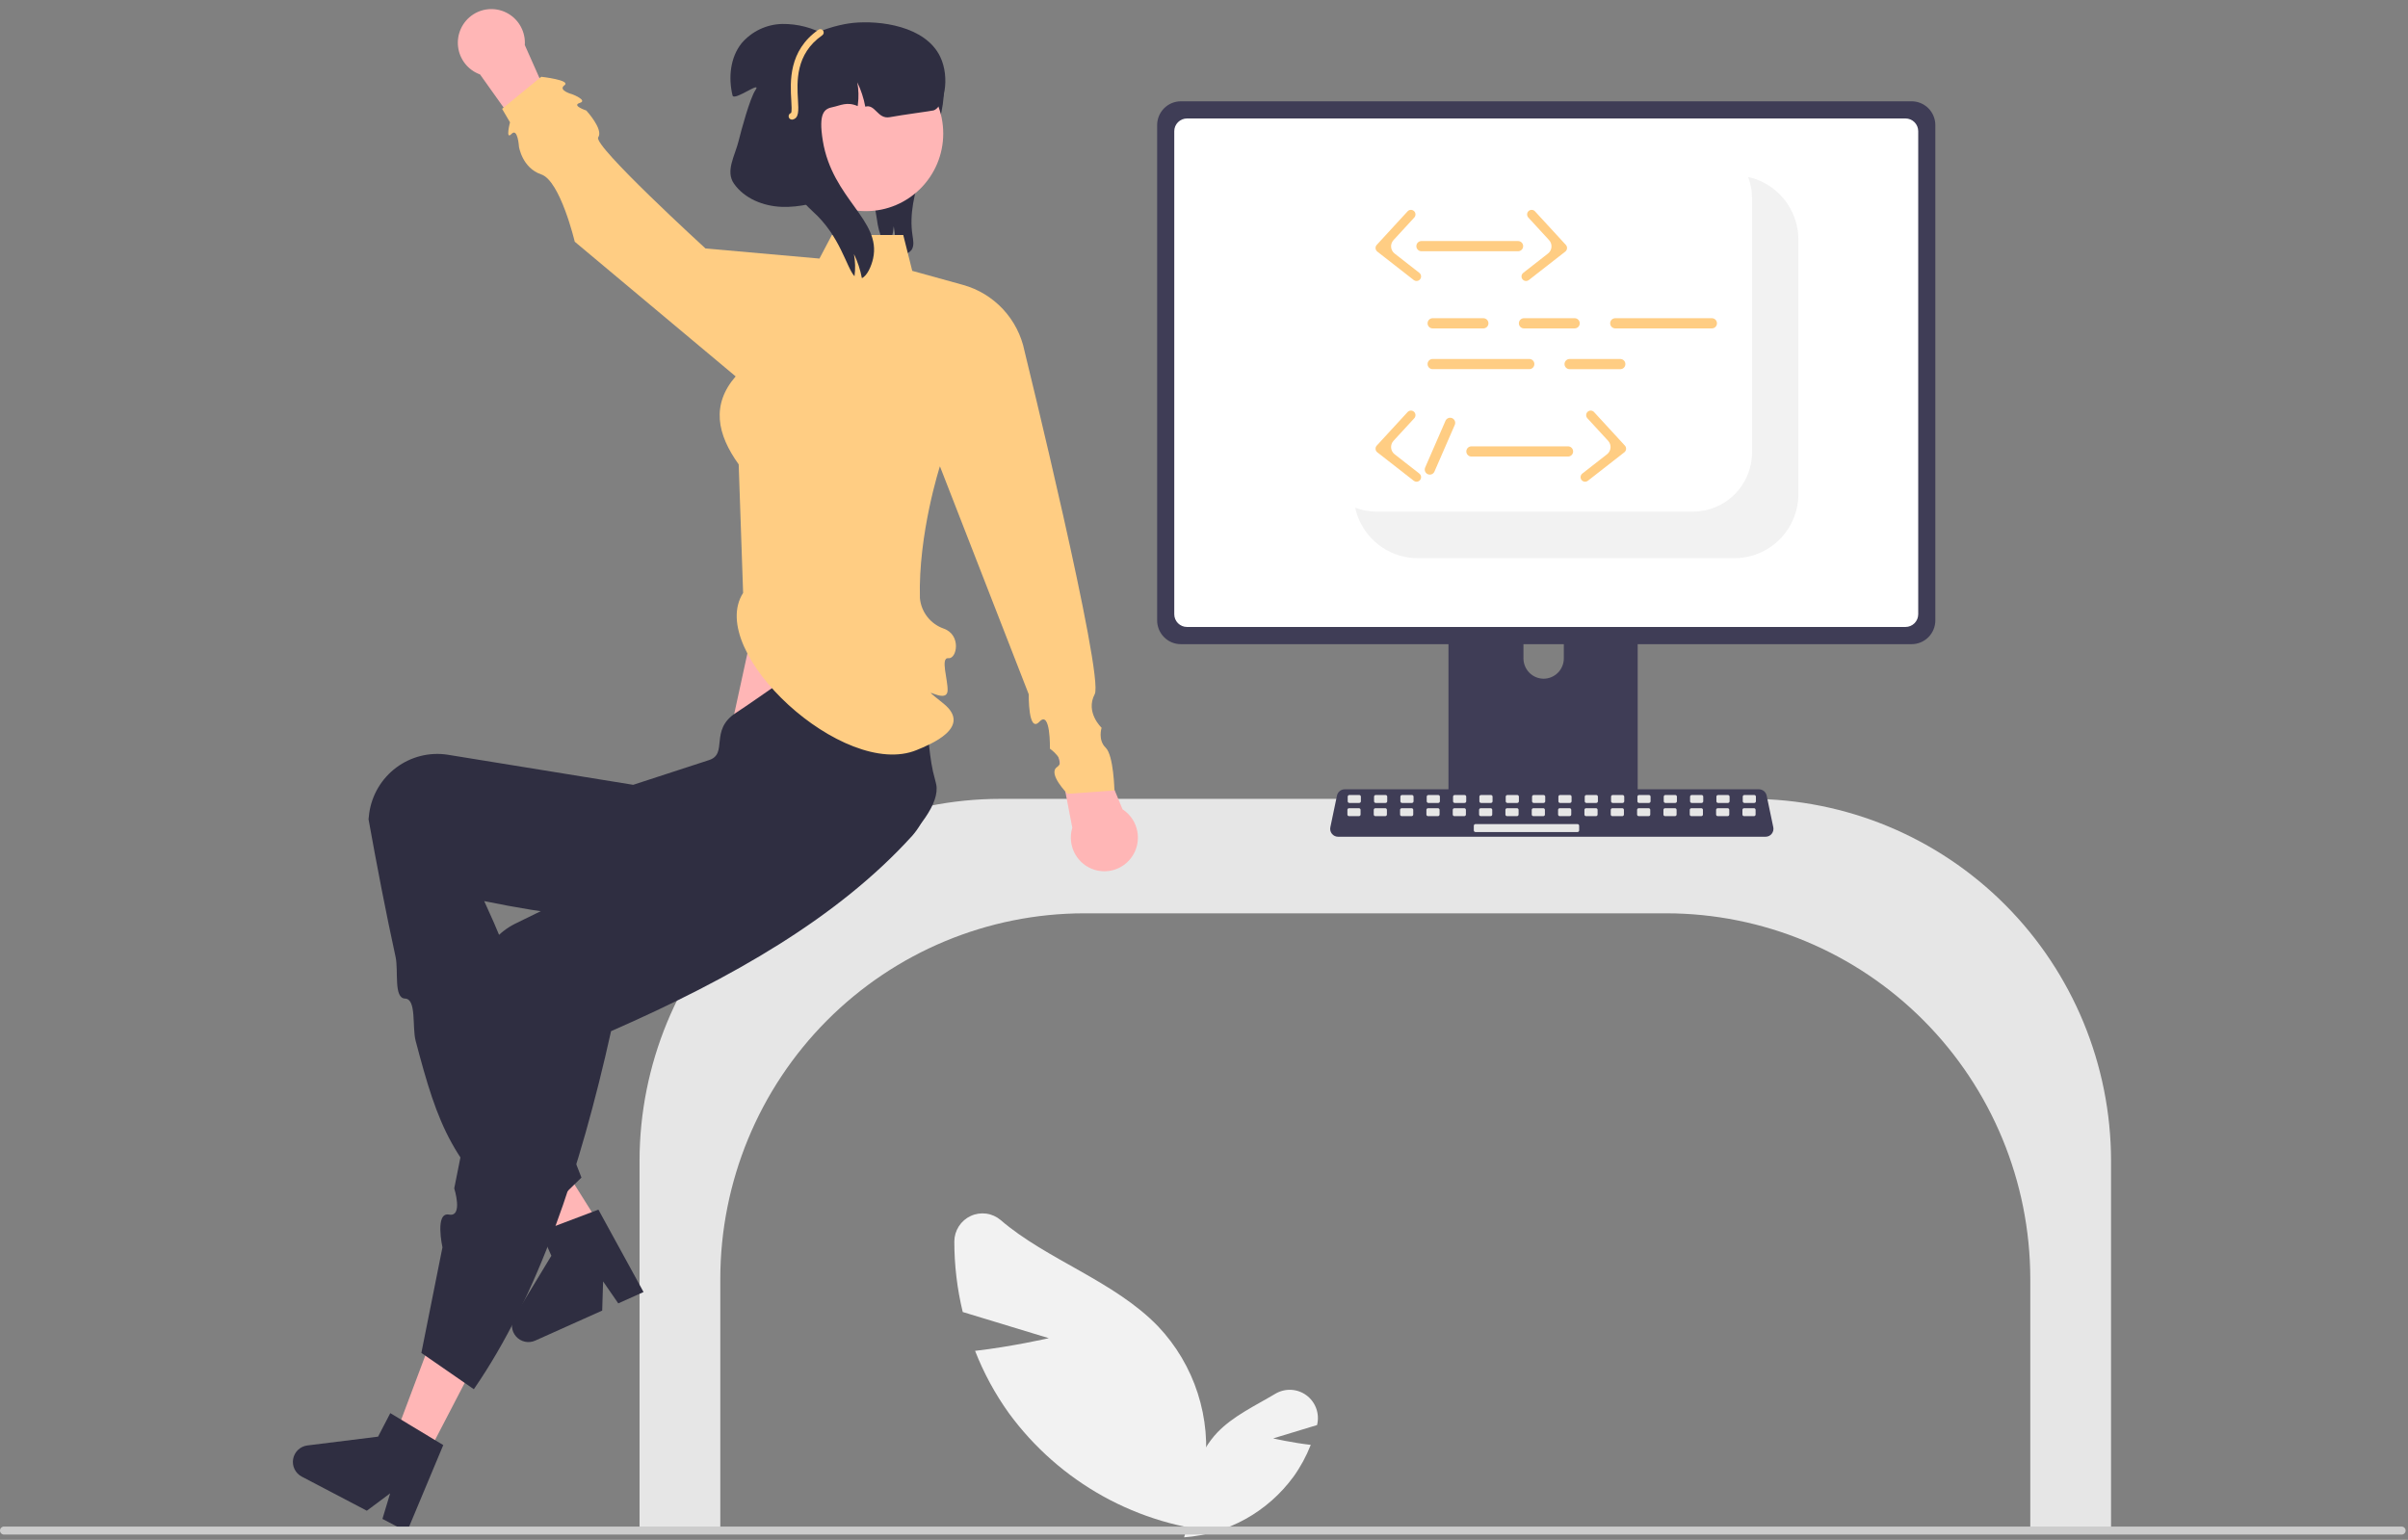 <svg width="258" height="165" viewBox="0 0 258 165" fill="none" xmlns="http://www.w3.org/2000/svg">
<rect x="0" y="0" width="258" height="165" fill="#808080" stroke="none"/>
<g clip-path="url(#clip0_5254_1741)">
<path d="M97.681 26.76C97.503 26.99 97.258 27.158 96.979 27.239C96.701 27.32 96.404 27.311 96.131 27.213C96.048 27.189 95.967 27.159 95.888 27.124C95.977 26.162 95.933 25.192 95.756 24.242C95.686 25.059 95.487 25.859 95.167 26.612C94.906 26.349 94.692 26.042 94.535 25.706C94.242 25.009 94.049 24.275 93.959 23.525C93.527 20.968 93.1 18.308 93.806 15.809C94.84 12.159 98.1 9.535 99.462 5.994L100.133 5.389C101.281 7.353 101.332 9.794 100.864 12.021C100.398 14.253 99.46 16.348 98.718 18.5C97.976 20.652 97.42 22.941 97.764 25.194C97.843 25.724 97.964 26.307 97.681 26.76Z" fill="#2F2E41"/>
<path d="M82.771 57.645L78.398 77.73L97.495 83.977L94.687 57.645H82.771Z" fill="#FFB6B6"/>
<path d="M217.53 164.239H226.184V124.39C226.172 114.107 222.1 104.247 214.86 96.975C207.62 89.704 197.804 85.613 187.565 85.602H107.14C96.901 85.613 87.085 89.704 79.845 96.975C72.606 104.247 68.533 114.107 68.522 124.39V164.239H77.175V137.016C77.187 126.636 81.297 116.685 88.604 109.346C95.912 102.006 105.819 97.878 116.153 97.866H178.552C188.886 97.878 198.794 102.006 206.101 109.346C213.408 116.685 217.518 126.636 217.53 137.016V164.239Z" fill="#E6E6E6"/>
<path d="M112.373 143.39L103.15 140.586C102.55 138.11 102.248 135.572 102.249 133.024C102.253 132.449 102.421 131.886 102.732 131.403C103.043 130.92 103.484 130.535 104.005 130.295C104.525 130.054 105.103 129.968 105.671 130.045C106.239 130.122 106.773 130.361 107.211 130.732C112.157 134.993 119.403 137.267 124.079 142.123C126.014 144.164 127.467 146.616 128.33 149.298C129.194 151.98 129.445 154.822 129.066 157.615L131.085 164.173C126.567 163.845 122.173 162.538 118.207 160.341C114.24 158.143 110.795 155.109 108.108 151.445C106.622 149.375 105.4 147.125 104.473 144.748C108.385 144.303 112.373 143.39 112.373 143.39Z" fill="#F2F2F2"/>
<path d="M136.409 154.13L141.113 152.7C141.119 152.675 141.125 152.65 141.131 152.625C141.261 152.047 141.22 151.443 141.013 150.889C140.805 150.334 140.441 149.852 139.964 149.503C139.487 149.155 138.919 148.954 138.33 148.925C137.74 148.897 137.156 149.043 136.648 149.344C134.513 150.618 132.142 151.716 130.439 153.484C129.452 154.525 128.711 155.776 128.27 157.143C127.83 158.511 127.702 159.961 127.895 161.385L126.865 164.73C129.17 164.563 131.411 163.896 133.434 162.776C135.457 161.655 137.214 160.107 138.584 158.239C139.342 157.183 139.965 156.035 140.438 154.823C138.443 154.596 136.409 154.13 136.409 154.13Z" fill="#F2F2F2"/>
<path d="M174.487 56.213H156.169C155.91 56.213 155.662 56.317 155.479 56.501C155.296 56.686 155.193 56.935 155.193 57.196V86.26H175.466V57.196C175.466 57.066 175.441 56.939 175.391 56.819C175.342 56.7 175.27 56.592 175.179 56.501C175.089 56.409 174.981 56.337 174.862 56.288C174.743 56.238 174.616 56.213 174.487 56.213ZM165.39 72.727C164.817 72.724 164.268 72.495 163.863 72.088C163.458 71.681 163.23 71.13 163.227 70.555V67.202C163.228 66.626 163.456 66.075 163.861 65.668C164.267 65.261 164.817 65.032 165.39 65.032C165.963 65.032 166.513 65.261 166.918 65.668C167.324 66.075 167.552 66.626 167.553 67.202V70.555C167.55 71.13 167.322 71.681 166.917 72.088C166.511 72.495 165.963 72.724 165.39 72.727Z" fill="#3F3D56"/>
<path d="M204.82 10.855H126.517C125.845 10.857 125.2 11.125 124.724 11.603C124.248 12.081 123.981 12.729 123.979 13.405V66.476C123.98 67.152 124.248 67.8 124.724 68.278C125.199 68.756 125.844 69.025 126.517 69.025H204.82C205.493 69.025 206.138 68.756 206.614 68.278C207.09 67.8 207.357 67.152 207.358 66.476V13.405C207.357 12.729 207.089 12.081 206.614 11.603C206.138 11.125 205.493 10.857 204.82 10.855Z" fill="#3F3D56"/>
<path d="M204.167 12.695H127.172C126.811 12.696 126.466 12.84 126.212 13.097C125.957 13.353 125.814 13.7 125.814 14.061V65.818C125.815 66.179 125.958 66.525 126.213 66.781C126.467 67.036 126.812 67.18 127.172 67.181H204.167C204.526 67.18 204.871 67.036 205.126 66.781C205.38 66.525 205.523 66.179 205.524 65.818V14.061C205.524 13.7 205.381 13.352 205.127 13.097C204.872 12.84 204.527 12.696 204.167 12.695Z" fill="white"/>
<path d="M155.131 85.332V88.136C155.131 88.281 155.189 88.421 155.291 88.523C155.393 88.626 155.532 88.684 155.677 88.684H174.983C175.128 88.684 175.266 88.626 175.368 88.523C175.471 88.42 175.528 88.281 175.529 88.136V85.332H155.131Z" fill="#3F3D56"/>
<path d="M189.17 89.66H143.362C143.237 89.66 143.113 89.631 143 89.577C142.887 89.523 142.787 89.444 142.708 89.347C142.629 89.249 142.573 89.134 142.543 89.012C142.514 88.89 142.512 88.762 142.538 88.639L143.248 85.248C143.289 85.058 143.393 84.888 143.543 84.766C143.693 84.644 143.88 84.577 144.073 84.576H188.459C188.653 84.577 188.84 84.644 188.99 84.766C189.14 84.888 189.243 85.058 189.284 85.248L189.995 88.639C190.02 88.762 190.019 88.89 189.989 89.012C189.96 89.134 189.903 89.249 189.824 89.347C189.745 89.444 189.646 89.523 189.532 89.577C189.419 89.631 189.295 89.66 189.17 89.66Z" fill="#3F3D56"/>
<path d="M145.633 85.188H144.573C144.476 85.188 144.397 85.266 144.397 85.364V85.862C144.397 85.959 144.476 86.038 144.573 86.038H145.633C145.73 86.038 145.808 85.959 145.808 85.862V85.364C145.808 85.266 145.73 85.188 145.633 85.188Z" fill="#E6E6E6"/>
<path d="M148.455 85.188H147.395C147.298 85.188 147.22 85.266 147.22 85.364V85.862C147.22 85.959 147.298 86.038 147.395 86.038H148.455C148.552 86.038 148.631 85.959 148.631 85.862V85.364C148.631 85.266 148.552 85.188 148.455 85.188Z" fill="#E6E6E6"/>
<path d="M151.277 85.188H150.216C150.12 85.188 150.041 85.266 150.041 85.364V85.862C150.041 85.959 150.12 86.038 150.216 86.038H151.277C151.373 86.038 151.452 85.959 151.452 85.862V85.364C151.452 85.266 151.373 85.188 151.277 85.188Z" fill="#E6E6E6"/>
<path d="M154.099 85.188H153.039C152.942 85.188 152.863 85.266 152.863 85.364V85.862C152.863 85.959 152.942 86.038 153.039 86.038H154.099C154.196 86.038 154.274 85.959 154.274 85.862V85.364C154.274 85.266 154.196 85.188 154.099 85.188Z" fill="#E6E6E6"/>
<path d="M156.92 85.188H155.86C155.763 85.188 155.685 85.266 155.685 85.364V85.862C155.685 85.959 155.763 86.038 155.86 86.038H156.92C157.017 86.038 157.095 85.959 157.095 85.862V85.364C157.095 85.266 157.017 85.188 156.92 85.188Z" fill="#E6E6E6"/>
<path d="M159.741 85.188H158.681C158.584 85.188 158.506 85.266 158.506 85.364V85.862C158.506 85.959 158.584 86.038 158.681 86.038H159.741C159.838 86.038 159.917 85.959 159.917 85.862V85.364C159.917 85.266 159.838 85.188 159.741 85.188Z" fill="#E6E6E6"/>
<path d="M162.564 85.188H161.503C161.407 85.188 161.328 85.266 161.328 85.364V85.862C161.328 85.959 161.407 86.038 161.503 86.038H162.564C162.66 86.038 162.739 85.959 162.739 85.862V85.364C162.739 85.266 162.66 85.188 162.564 85.188Z" fill="#E6E6E6"/>
<path d="M165.385 85.188H164.325C164.228 85.188 164.149 85.266 164.149 85.364V85.862C164.149 85.959 164.228 86.038 164.325 86.038H165.385C165.482 86.038 165.56 85.959 165.56 85.862V85.364C165.56 85.266 165.482 85.188 165.385 85.188Z" fill="#E6E6E6"/>
<path d="M168.206 85.188H167.146C167.049 85.188 166.971 85.266 166.971 85.364V85.862C166.971 85.959 167.049 86.038 167.146 86.038H168.206C168.303 86.038 168.382 85.959 168.382 85.862V85.364C168.382 85.266 168.303 85.188 168.206 85.188Z" fill="#E6E6E6"/>
<path d="M171.028 85.188H169.968C169.871 85.188 169.793 85.266 169.793 85.364V85.862C169.793 85.959 169.871 86.038 169.968 86.038H171.028C171.125 86.038 171.204 85.959 171.204 85.862V85.364C171.204 85.266 171.125 85.188 171.028 85.188Z" fill="#E6E6E6"/>
<path d="M173.85 85.188H172.79C172.693 85.188 172.614 85.266 172.614 85.364V85.862C172.614 85.959 172.693 86.038 172.79 86.038H173.85C173.947 86.038 174.025 85.959 174.025 85.862V85.364C174.025 85.266 173.947 85.188 173.85 85.188Z" fill="#E6E6E6"/>
<path d="M176.672 85.188H175.612C175.515 85.188 175.437 85.266 175.437 85.364V85.862C175.437 85.959 175.515 86.038 175.612 86.038H176.672C176.769 86.038 176.847 85.959 176.847 85.862V85.364C176.847 85.266 176.769 85.188 176.672 85.188Z" fill="#E6E6E6"/>
<path d="M179.493 85.188H178.433C178.336 85.188 178.258 85.266 178.258 85.364V85.862C178.258 85.959 178.336 86.038 178.433 86.038H179.493C179.59 86.038 179.669 85.959 179.669 85.862V85.364C179.669 85.266 179.59 85.188 179.493 85.188Z" fill="#E6E6E6"/>
<path d="M182.315 85.188H181.254C181.158 85.188 181.079 85.266 181.079 85.364V85.862C181.079 85.959 181.158 86.038 181.254 86.038H182.315C182.411 86.038 182.49 85.959 182.49 85.862V85.364C182.49 85.266 182.411 85.188 182.315 85.188Z" fill="#E6E6E6"/>
<path d="M185.137 85.188H184.077C183.98 85.188 183.901 85.266 183.901 85.364V85.862C183.901 85.959 183.98 86.038 184.077 86.038H185.137C185.234 86.038 185.312 85.959 185.312 85.862V85.364C185.312 85.266 185.234 85.188 185.137 85.188Z" fill="#E6E6E6"/>
<path d="M187.958 85.188H186.898C186.801 85.188 186.723 85.266 186.723 85.364V85.862C186.723 85.959 186.801 86.038 186.898 86.038H187.958C188.055 86.038 188.133 85.959 188.133 85.862V85.364C188.133 85.266 188.055 85.188 187.958 85.188Z" fill="#E6E6E6"/>
<path d="M145.6 86.603H144.54C144.443 86.603 144.364 86.682 144.364 86.78V87.278C144.364 87.375 144.443 87.454 144.54 87.454H145.6C145.697 87.454 145.775 87.375 145.775 87.278V86.78C145.775 86.682 145.697 86.603 145.6 86.603Z" fill="#E6E6E6"/>
<path d="M148.422 86.603H147.362C147.265 86.603 147.187 86.682 147.187 86.78V87.278C147.187 87.375 147.265 87.454 147.362 87.454H148.422C148.519 87.454 148.597 87.375 148.597 87.278V86.78C148.597 86.682 148.519 86.603 148.422 86.603Z" fill="#E6E6E6"/>
<path d="M151.243 86.603H150.183C150.086 86.603 150.008 86.682 150.008 86.78V87.278C150.008 87.375 150.086 87.454 150.183 87.454H151.243C151.34 87.454 151.419 87.375 151.419 87.278V86.78C151.419 86.682 151.34 86.603 151.243 86.603Z" fill="#E6E6E6"/>
<path d="M154.065 86.603H153.004C152.908 86.603 152.829 86.682 152.829 86.78V87.278C152.829 87.375 152.908 87.454 153.004 87.454H154.065C154.161 87.454 154.24 87.375 154.24 87.278V86.78C154.24 86.682 154.161 86.603 154.065 86.603Z" fill="#E6E6E6"/>
<path d="M156.887 86.603H155.827C155.73 86.603 155.651 86.682 155.651 86.78V87.278C155.651 87.375 155.73 87.454 155.827 87.454H156.887C156.984 87.454 157.062 87.375 157.062 87.278V86.78C157.062 86.682 156.984 86.603 156.887 86.603Z" fill="#E6E6E6"/>
<path d="M159.708 86.603H158.648C158.551 86.603 158.473 86.682 158.473 86.78V87.278C158.473 87.375 158.551 87.454 158.648 87.454H159.708C159.805 87.454 159.883 87.375 159.883 87.278V86.78C159.883 86.682 159.805 86.603 159.708 86.603Z" fill="#E6E6E6"/>
<path d="M162.53 86.603H161.47C161.373 86.603 161.295 86.682 161.295 86.78V87.278C161.295 87.375 161.373 87.454 161.47 87.454H162.53C162.627 87.454 162.706 87.375 162.706 87.278V86.78C162.706 86.682 162.627 86.603 162.53 86.603Z" fill="#E6E6E6"/>
<path d="M165.352 86.603H164.292C164.195 86.603 164.116 86.682 164.116 86.78V87.278C164.116 87.375 164.195 87.454 164.292 87.454H165.352C165.449 87.454 165.527 87.375 165.527 87.278V86.78C165.527 86.682 165.449 86.603 165.352 86.603Z" fill="#E6E6E6"/>
<path d="M168.173 86.603H167.113C167.016 86.603 166.938 86.682 166.938 86.78V87.278C166.938 87.375 167.016 87.454 167.113 87.454H168.173C168.27 87.454 168.348 87.375 168.348 87.278V86.78C168.348 86.682 168.27 86.603 168.173 86.603Z" fill="#E6E6E6"/>
<path d="M170.995 86.603H169.935C169.838 86.603 169.76 86.682 169.76 86.78V87.278C169.76 87.375 169.838 87.454 169.935 87.454H170.995C171.092 87.454 171.171 87.375 171.171 87.278V86.78C171.171 86.682 171.092 86.603 170.995 86.603Z" fill="#E6E6E6"/>
<path d="M173.817 86.603H172.756C172.66 86.603 172.581 86.682 172.581 86.78V87.278C172.581 87.375 172.66 87.454 172.756 87.454H173.817C173.913 87.454 173.992 87.375 173.992 87.278V86.78C173.992 86.682 173.913 86.603 173.817 86.603Z" fill="#E6E6E6"/>
<path d="M176.639 86.603H175.579C175.482 86.603 175.403 86.682 175.403 86.78V87.278C175.403 87.375 175.482 87.454 175.579 87.454H176.639C176.736 87.454 176.814 87.375 176.814 87.278V86.78C176.814 86.682 176.736 86.603 176.639 86.603Z" fill="#E6E6E6"/>
<path d="M179.46 86.603H178.4C178.303 86.603 178.225 86.682 178.225 86.78V87.278C178.225 87.375 178.303 87.454 178.4 87.454H179.46C179.557 87.454 179.635 87.375 179.635 87.278V86.78C179.635 86.682 179.557 86.603 179.46 86.603Z" fill="#E6E6E6"/>
<path d="M182.281 86.603H181.221C181.124 86.603 181.046 86.682 181.046 86.78V87.278C181.046 87.375 181.124 87.454 181.221 87.454H182.281C182.378 87.454 182.457 87.375 182.457 87.278V86.78C182.457 86.682 182.378 86.603 182.281 86.603Z" fill="#E6E6E6"/>
<path d="M185.104 86.603H184.043C183.947 86.603 183.868 86.682 183.868 86.78V87.278C183.868 87.375 183.947 87.454 184.043 87.454H185.104C185.201 87.454 185.279 87.375 185.279 87.278V86.78C185.279 86.682 185.201 86.603 185.104 86.603Z" fill="#E6E6E6"/>
<path d="M187.925 86.603H186.865C186.768 86.603 186.689 86.682 186.689 86.78V87.278C186.689 87.375 186.768 87.454 186.865 87.454H187.925C188.022 87.454 188.1 87.375 188.1 87.278V86.78C188.1 86.682 188.022 86.603 187.925 86.603Z" fill="#E6E6E6"/>
<path d="M169.02 88.305H158.084C157.987 88.305 157.908 88.383 157.908 88.481V88.979C157.908 89.076 157.987 89.155 158.084 89.155H169.02C169.116 89.155 169.195 89.076 169.195 88.979V88.481C169.195 88.383 169.116 88.305 169.02 88.305Z" fill="#E6E6E6"/>
<path d="M192.686 25.689V52.93C192.686 54.755 191.964 56.504 190.68 57.794C189.396 59.084 187.654 59.809 185.837 59.809H151.892C150.555 59.81 149.248 59.417 148.131 58.681C147.013 57.944 146.135 56.896 145.603 55.665C145.425 55.258 145.289 54.833 145.197 54.398C145.919 54.679 146.686 54.822 147.46 54.821H181.406C183.079 54.818 184.684 54.149 185.868 52.961C187.051 51.772 187.717 50.16 187.719 48.479V21.237C187.721 20.46 187.578 19.69 187.299 18.965C187.732 19.057 188.155 19.194 188.56 19.372C189.786 19.907 190.83 20.789 191.563 21.911C192.296 23.033 192.687 24.346 192.686 25.689Z" fill="#F2F2F2"/>
<path d="M66.045 134.073L62.678 136.167L52.759 123.92L57.728 120.83L66.045 134.073Z" fill="#FFB6B6"/>
<path d="M68.951 138.446L66.243 139.661L64.618 137.309L64.521 140.433L57.338 143.654C56.994 143.808 56.609 143.848 56.241 143.767C55.872 143.687 55.539 143.49 55.29 143.206C55.041 142.921 54.889 142.565 54.855 142.187C54.822 141.81 54.91 141.432 55.106 141.109L59.074 134.557L57.92 131.961L64.115 129.617L68.951 138.446Z" fill="#2F2E41"/>
<path d="M56.613 131.717L62.299 126.182C58.075 115.711 57.737 109.22 51.88 96.556C65.776 99.411 75.711 99.237 87.204 96.678C91.094 95.825 101.133 88.036 100.308 84.043C100.269 83.856 100.223 83.671 100.171 83.488C98.937 79.263 99.806 72.794 97.136 68.106C92.196 66.236 84.691 72.552 78.82 76.403C75.989 78.259 78.061 80.79 75.947 81.453L67.841 84.096L47.955 80.87C46.994 80.723 46.013 80.769 45.07 81.005C44.127 81.242 43.239 81.663 42.459 82.245C41.679 82.827 41.021 83.558 40.523 84.397C40.025 85.236 39.698 86.165 39.559 87.131C39.526 87.348 39.501 87.566 39.486 87.785C40.401 92.873 41.355 97.827 42.382 102.529C42.714 104.047 42.154 106.957 43.401 107.001C44.647 107.044 44.145 110.054 44.533 111.525C46.923 120.584 48.434 124.968 56.613 131.717Z" fill="#2F2E41"/>
<path d="M45.728 155.996L42.221 154.157L47.77 139.391L52.947 142.105L45.728 155.996Z" fill="#FFB6B6"/>
<path d="M45.145 144.971L50.769 148.86C57.663 138.847 62.139 125.466 65.472 110.494C78.451 104.807 89.807 98.301 97.721 89.575C99.021 88.112 99.703 86.198 99.621 84.239C99.54 82.28 98.703 80.429 97.287 79.079C97.149 78.949 97.005 78.824 96.858 78.705C93.43 75.962 85.817 77.54 80.951 75.248L72.258 87.332L73.257 90.147L70.233 91.625L67.68 92.874L64.757 94.303L55.176 98.987C54.307 99.424 53.533 100.028 52.899 100.766C52.264 101.504 51.781 102.361 51.477 103.288C51.174 104.214 51.056 105.192 51.13 106.165C51.205 107.137 51.471 108.085 51.912 108.954C52.009 109.151 52.114 109.343 52.227 109.531L48.669 127.336C48.669 127.336 49.648 130.436 48.107 130.146C46.567 129.856 47.406 133.654 47.406 133.654L45.145 144.971Z" fill="#2F2E41"/>
<path d="M43.605 164.134L40.975 162.756L41.802 160.016L39.304 161.879L32.33 158.224C31.996 158.048 31.726 157.77 31.56 157.43C31.394 157.09 31.341 156.706 31.408 156.333C31.475 155.96 31.659 155.619 31.933 155.359C32.207 155.098 32.557 154.933 32.931 154.886L40.507 153.943L41.817 151.422L47.492 154.844L43.605 164.134Z" fill="#2F2E41"/>
<path d="M120.273 86.722L116.171 76.764L112.938 78.567L114.89 88.697C114.695 89.339 114.682 90.023 114.852 90.672C115.022 91.321 115.369 91.909 115.854 92.371C116.339 92.832 116.942 93.149 117.597 93.285C118.251 93.421 118.93 93.371 119.558 93.141C120.185 92.911 120.737 92.509 121.149 91.981C121.562 91.454 121.82 90.821 121.895 90.154C121.969 89.487 121.857 88.812 121.57 88.206C121.284 87.6 120.835 87.086 120.273 86.722Z" fill="#FFB6B6"/>
<path d="M51.432 7.976L57.674 16.741L60.415 14.249L56.229 4.827C56.275 4.157 56.133 3.488 55.821 2.895C55.509 2.301 55.038 1.807 54.462 1.468C53.885 1.128 53.226 0.957 52.558 0.974C51.89 0.99 51.24 1.193 50.681 1.56C50.121 1.928 49.675 2.444 49.392 3.052C49.109 3.66 49 4.335 49.078 5.002C49.156 5.668 49.418 6.3 49.834 6.825C50.25 7.351 50.803 7.749 51.432 7.976Z" fill="#FFB6B6"/>
<path d="M79.62 63.533C75.571 69.841 90.404 83.584 98.213 80.371C99.581 79.808 104.284 77.949 101.069 75.373C97.854 72.796 101.442 75.68 101.527 74.002C101.583 72.88 100.719 70.42 101.621 70.526C102.523 70.631 103.041 68.011 101.076 67.344C100.393 67.099 99.794 66.663 99.349 66.088C98.903 65.513 98.63 64.823 98.562 64.097C98.374 57.183 100.706 49.965 100.706 49.965L110.222 74.398C110.222 74.398 110.152 78.626 111.365 77.334C112.579 76.042 112.491 80.223 112.491 80.223C112.491 80.223 114.295 81.488 113.257 82.192C112.22 82.896 114.375 85.06 114.375 85.06L119.402 84.699C119.402 84.699 119.324 80.948 118.465 80.118C117.607 79.289 118.028 77.983 118.028 77.983C118.028 77.983 116.259 76.33 117.292 74.382C118.325 72.435 109.767 37.603 109.767 37.603C109.425 35.927 108.627 34.379 107.463 33.13C106.299 31.881 104.814 30.979 103.172 30.525L97.741 29.023L96.777 25.18H89.13L87.798 27.706L75.588 26.623C75.588 26.623 63.505 15.582 64.095 14.72C64.685 13.857 62.812 11.839 62.812 11.839C62.812 11.839 61.212 11.313 62.115 11.032C63.018 10.752 61.312 10.102 61.312 10.102C61.312 10.102 59.731 9.685 60.477 9.136C61.222 8.587 57.99 8.227 57.99 8.227L53.796 11.663L54.644 13.107C54.644 13.107 54.127 15.073 54.801 14.355C55.476 13.637 55.603 15.72 55.603 15.72C55.603 15.72 55.947 18 57.99 18.688C60.032 19.375 61.581 25.902 61.581 25.902L78.82 40.331C76.194 43.358 76.819 46.523 79.145 49.761L79.62 63.533Z" fill="#FFCD83"/>
<path d="M92.781 22.625C97.354 22.625 101.061 18.902 101.061 14.309C101.061 9.716 97.354 5.992 92.781 5.992C88.208 5.992 84.501 9.716 84.501 14.309C84.501 18.902 88.208 22.625 92.781 22.625Z" fill="#FFB6B6"/>
<path d="M100.009 11.834C99.797 11.895 96.687 12.303 95.34 12.555C94.019 12.804 93.789 11.112 92.708 11.43C92.709 11.422 92.707 11.415 92.704 11.408C92.537 10.512 92.251 9.642 91.853 8.822C91.997 9.607 92.018 10.411 91.914 11.202C91.914 11.223 91.911 11.243 91.907 11.264C91.903 11.3 91.896 11.332 91.893 11.368C90.751 10.863 90.025 11.314 89.235 11.473C88.352 11.65 87.662 12.039 88.158 15.08C89.174 21.335 94.46 23.568 93.545 27.705C93.365 28.524 92.913 29.549 92.345 29.805C92.178 28.908 91.891 28.038 91.494 27.218C91.638 28.004 91.659 28.807 91.555 29.599C90.675 28.643 90.04 25.303 87.08 22.655C86.351 22.006 82.699 18.154 82.261 17.244C82.395 17.971 82.46 18.709 82.454 19.448C82.455 19.943 82.422 20.437 82.354 20.927C82.354 20.959 82.35 20.991 82.343 21.021C82.34 21.079 82.329 21.129 82.322 21.183C82.314 21.245 82.304 21.303 82.293 21.364C81.097 21.191 80.037 20.982 79.538 20.491C77.111 18.117 80.073 13.493 81.693 9.309C84.01 3.317 90.736 2.52 91.39 2.455C94.27 2.163 99.136 2.783 100.728 6.062C101.841 8.36 101.13 11.509 100.009 11.834Z" fill="#2F2E41"/>
<path d="M82.549 13.187L88.547 3.815C87.11 2.977 85.473 2.546 83.811 2.567C82.983 2.584 82.167 2.777 81.418 3.132C80.668 3.487 80.002 3.996 79.462 4.627C78.237 6.157 78.027 8.318 78.486 10.226C78.644 10.885 81.663 8.567 80.944 9.649C80.355 10.496 79.391 14.057 79.149 15.06C78.76 16.673 77.689 18.328 78.643 19.684C79.77 21.287 81.781 22.084 83.734 22.165C85.686 22.246 87.608 21.703 89.464 21.087L82.549 13.187Z" fill="#2F2E41"/>
<path d="M84.854 12.816C84.767 12.816 84.684 12.784 84.618 12.727C84.553 12.67 84.51 12.591 84.499 12.505C84.487 12.418 84.506 12.331 84.553 12.258C84.601 12.185 84.672 12.132 84.756 12.108C84.85 11.952 84.811 11.295 84.78 10.764C84.664 8.772 84.468 5.437 87.692 3.186C87.77 3.131 87.866 3.11 87.96 3.127C88.054 3.144 88.137 3.197 88.191 3.276C88.246 3.354 88.267 3.451 88.25 3.546C88.233 3.64 88.18 3.723 88.102 3.778C85.209 5.798 85.382 8.761 85.498 10.722C85.563 11.843 85.611 12.652 84.934 12.807C84.907 12.813 84.881 12.816 84.854 12.816Z" fill="#FFCD83"/>
<path d="M1.88346e-06 164.005C-0 164.119 0.044 164.228 0.124 164.308C0.204 164.389 0.312 164.434 0.425 164.435H257.316C257.43 164.435 257.538 164.389 257.619 164.309C257.699 164.228 257.744 164.119 257.744 164.005C257.744 163.892 257.699 163.782 257.619 163.702C257.538 163.621 257.43 163.576 257.316 163.576H0.427C0.371 163.576 0.316 163.587 0.264 163.608C0.212 163.63 0.165 163.661 0.126 163.701C0.086 163.74 0.054 163.787 0.033 163.839C0.011 163.891 0 163.947 1.28435e-05 164.003L1.88346e-06 164.005Z" fill="#CCCCCC"/>
<path d="M158.932 35.189H153.498C153.353 35.189 153.215 35.132 153.113 35.029C153.011 34.927 152.954 34.788 152.954 34.644C152.954 34.499 153.011 34.36 153.113 34.258C153.215 34.155 153.353 34.098 153.498 34.098H158.932C159.076 34.098 159.214 34.155 159.316 34.258C159.418 34.36 159.476 34.499 159.476 34.644C159.476 34.788 159.418 34.927 159.316 35.029C159.214 35.132 159.076 35.189 158.932 35.189Z" fill="#FFCD83"/>
<path d="M168.714 35.189H163.28C163.208 35.189 163.138 35.175 163.072 35.148C163.006 35.12 162.946 35.08 162.895 35.029C162.845 34.979 162.805 34.919 162.778 34.852C162.75 34.786 162.736 34.715 162.736 34.644C162.736 34.572 162.75 34.501 162.778 34.435C162.805 34.368 162.845 34.308 162.895 34.258C162.946 34.207 163.006 34.167 163.072 34.139C163.138 34.112 163.208 34.098 163.28 34.098H168.714C168.786 34.098 168.856 34.112 168.922 34.139C168.988 34.167 169.048 34.207 169.099 34.258C169.149 34.308 169.189 34.368 169.216 34.435C169.244 34.501 169.258 34.572 169.258 34.644C169.258 34.715 169.244 34.786 169.216 34.852C169.189 34.919 169.149 34.979 169.099 35.029C169.048 35.08 168.988 35.12 168.922 35.148C168.856 35.175 168.786 35.189 168.714 35.189Z" fill="#FFCD83"/>
<path d="M173.605 39.559H168.17C168.099 39.559 168.028 39.544 167.962 39.517C167.897 39.489 167.837 39.449 167.786 39.399C167.736 39.348 167.696 39.288 167.668 39.221C167.641 39.155 167.627 39.084 167.627 39.013C167.627 38.941 167.641 38.87 167.668 38.804C167.696 38.737 167.736 38.677 167.786 38.627C167.837 38.576 167.897 38.536 167.962 38.508C168.028 38.481 168.099 38.467 168.17 38.467H173.605C173.676 38.467 173.747 38.481 173.813 38.508C173.879 38.536 173.939 38.576 173.989 38.627C174.04 38.677 174.08 38.737 174.107 38.804C174.134 38.87 174.148 38.941 174.148 39.013C174.148 39.084 174.134 39.155 174.107 39.221C174.08 39.288 174.04 39.348 173.989 39.399C173.939 39.449 173.879 39.489 173.813 39.517C173.747 39.544 173.676 39.559 173.605 39.559Z" fill="#FFCD83"/>
<path d="M163.853 39.556H153.498C153.353 39.556 153.215 39.499 153.113 39.397C153.011 39.294 152.954 39.156 152.954 39.011C152.954 38.866 153.011 38.727 153.113 38.625C153.215 38.522 153.353 38.465 153.498 38.465H163.853C163.997 38.465 164.135 38.522 164.237 38.625C164.339 38.727 164.397 38.866 164.397 39.011C164.397 39.156 164.339 39.294 164.237 39.397C164.135 39.499 163.997 39.556 163.853 39.556Z" fill="#FFCD83"/>
<path d="M183.417 35.189H173.061C172.917 35.189 172.779 35.132 172.677 35.029C172.575 34.927 172.518 34.788 172.518 34.644C172.518 34.499 172.575 34.36 172.677 34.258C172.779 34.155 172.917 34.098 173.061 34.098H183.417C183.488 34.098 183.559 34.112 183.625 34.139C183.691 34.167 183.75 34.207 183.801 34.258C183.851 34.308 183.891 34.368 183.919 34.435C183.946 34.501 183.96 34.572 183.96 34.644C183.96 34.715 183.946 34.786 183.919 34.852C183.891 34.919 183.851 34.979 183.801 35.029C183.75 35.08 183.691 35.12 183.625 35.148C183.559 35.175 183.488 35.189 183.417 35.189Z" fill="#FFCD83"/>
<path d="M162.652 26.922H152.297C152.225 26.922 152.155 26.908 152.088 26.881C152.022 26.853 151.962 26.813 151.912 26.762C151.861 26.712 151.821 26.651 151.793 26.585C151.766 26.519 151.752 26.448 151.752 26.376C151.752 26.304 151.766 26.233 151.793 26.167C151.821 26.1 151.861 26.04 151.912 25.989C151.962 25.939 152.022 25.899 152.088 25.871C152.155 25.844 152.225 25.83 152.297 25.83H162.652C162.797 25.83 162.935 25.888 163.037 25.99C163.139 26.092 163.196 26.231 163.196 26.376C163.196 26.521 163.139 26.66 163.037 26.762C162.935 26.864 162.797 26.922 162.652 26.922Z" fill="#FFCD83"/>
<path d="M163.504 30.111C163.402 30.111 163.303 30.08 163.221 30.02C163.138 29.961 163.076 29.878 163.043 29.781C163.01 29.685 163.008 29.581 163.037 29.483C163.066 29.385 163.124 29.299 163.205 29.237L165.856 27.166C165.963 27.083 166.051 26.979 166.115 26.86C166.179 26.74 166.218 26.609 166.229 26.474C166.24 26.339 166.223 26.203 166.18 26.075C166.136 25.947 166.066 25.829 165.974 25.73L163.748 23.309C163.704 23.262 163.671 23.206 163.649 23.146C163.627 23.086 163.616 23.022 163.619 22.958C163.621 22.894 163.637 22.831 163.663 22.772C163.69 22.714 163.728 22.662 163.775 22.618C163.822 22.575 163.877 22.541 163.937 22.518C163.997 22.496 164.061 22.486 164.124 22.489C164.188 22.491 164.251 22.506 164.309 22.533C164.367 22.56 164.419 22.598 164.463 22.645L167.769 26.24C167.814 26.29 167.849 26.348 167.871 26.412C167.893 26.476 167.902 26.544 167.896 26.612C167.891 26.679 167.871 26.745 167.839 26.804C167.807 26.864 167.763 26.916 167.71 26.958L163.802 30.009C163.717 30.075 163.612 30.111 163.504 30.111Z" fill="#FFCD83"/>
<path d="M151.773 30.111C151.875 30.111 151.974 30.08 152.056 30.02C152.139 29.961 152.201 29.878 152.234 29.781C152.267 29.685 152.269 29.581 152.24 29.483C152.211 29.385 152.152 29.299 152.072 29.237L149.421 27.166C149.314 27.083 149.226 26.979 149.162 26.86C149.097 26.74 149.058 26.609 149.047 26.474C149.036 26.339 149.053 26.203 149.097 26.075C149.141 25.947 149.211 25.829 149.303 25.73L151.529 23.309C151.572 23.262 151.606 23.206 151.628 23.146C151.65 23.086 151.66 23.022 151.658 22.958C151.655 22.894 151.64 22.831 151.613 22.772C151.587 22.714 151.549 22.662 151.502 22.618C151.455 22.575 151.4 22.541 151.34 22.518C151.28 22.496 151.216 22.486 151.152 22.489C151.088 22.491 151.026 22.506 150.968 22.533C150.91 22.56 150.858 22.598 150.814 22.645L147.508 26.24C147.462 26.29 147.427 26.348 147.405 26.412C147.384 26.476 147.375 26.544 147.381 26.612C147.386 26.679 147.405 26.745 147.438 26.804C147.47 26.864 147.514 26.916 147.567 26.958L151.475 30.009C151.56 30.075 151.665 30.111 151.773 30.111Z" fill="#FFCD83"/>
<path d="M168.005 48.92H157.65C157.506 48.92 157.368 48.862 157.266 48.76C157.164 48.658 157.106 48.519 157.106 48.374C157.106 48.229 157.164 48.09 157.266 47.988C157.368 47.886 157.506 47.828 157.65 47.828H168.005C168.15 47.828 168.288 47.886 168.39 47.988C168.492 48.09 168.549 48.229 168.549 48.374C168.549 48.519 168.492 48.658 168.39 48.76C168.288 48.862 168.15 48.92 168.005 48.92Z" fill="#FFCD83"/>
<path d="M169.831 51.619C169.729 51.619 169.63 51.587 169.548 51.528C169.465 51.469 169.403 51.386 169.37 51.289C169.337 51.193 169.335 51.089 169.364 50.991C169.393 50.893 169.452 50.807 169.532 50.745L172.183 48.674C172.29 48.591 172.378 48.487 172.442 48.367C172.507 48.248 172.545 48.117 172.557 47.982C172.568 47.847 172.551 47.711 172.507 47.583C172.463 47.455 172.393 47.337 172.301 47.237L170.075 44.817C170.032 44.77 169.998 44.714 169.976 44.654C169.954 44.594 169.944 44.53 169.946 44.466C169.949 44.401 169.964 44.339 169.99 44.28C170.017 44.222 170.055 44.169 170.102 44.126C170.149 44.082 170.204 44.048 170.264 44.026C170.324 44.004 170.388 43.994 170.452 43.996C170.515 43.999 170.578 44.014 170.636 44.041C170.694 44.068 170.746 44.106 170.79 44.153L174.096 47.748C174.141 47.797 174.176 47.856 174.198 47.92C174.22 47.984 174.229 48.052 174.223 48.12C174.218 48.187 174.198 48.252 174.166 48.312C174.134 48.372 174.09 48.424 174.037 48.465L170.129 51.516C170.044 51.583 169.939 51.619 169.831 51.619Z" fill="#FFCD83"/>
<path d="M151.773 51.619C151.875 51.619 151.974 51.587 152.056 51.528C152.139 51.469 152.201 51.386 152.234 51.289C152.267 51.193 152.269 51.089 152.24 50.991C152.211 50.893 152.152 50.807 152.072 50.745L149.421 48.674C149.314 48.591 149.226 48.487 149.162 48.367C149.097 48.248 149.058 48.117 149.047 47.982C149.036 47.847 149.053 47.711 149.097 47.583C149.141 47.455 149.211 47.337 149.303 47.237L151.529 44.817C151.617 44.721 151.663 44.595 151.658 44.466C151.653 44.336 151.597 44.214 151.502 44.126C151.407 44.038 151.281 43.991 151.152 43.996C151.023 44.002 150.902 44.058 150.814 44.153L147.508 47.748C147.462 47.797 147.427 47.856 147.405 47.92C147.384 47.984 147.375 48.052 147.381 48.12C147.386 48.187 147.405 48.252 147.438 48.312C147.47 48.372 147.514 48.424 147.567 48.465L151.475 51.516C151.56 51.583 151.665 51.619 151.773 51.619Z" fill="#FFCD83"/>
<path d="M152.697 50.09L154.874 45.089C154.932 44.957 155.04 44.853 155.174 44.801C155.308 44.748 155.457 44.752 155.588 44.809C155.72 44.867 155.824 44.975 155.876 45.109C155.929 45.244 155.927 45.393 155.87 45.526L153.693 50.527C153.664 50.593 153.623 50.653 153.572 50.703C153.521 50.753 153.46 50.792 153.393 50.819C153.327 50.845 153.256 50.858 153.184 50.857C153.112 50.856 153.042 50.84 152.976 50.811C152.911 50.782 152.851 50.741 152.802 50.689C152.752 50.637 152.713 50.576 152.687 50.509C152.661 50.442 152.649 50.37 152.651 50.298C152.652 50.227 152.668 50.156 152.697 50.09Z" fill="#FFCD83"/>
</g>
<defs>
<clipPath id="clip0_5254_1741">
<rect width="257.744" height="163.754" fill="white" transform="translate(0 0.977)"/>
</clipPath>
</defs>
</svg>
